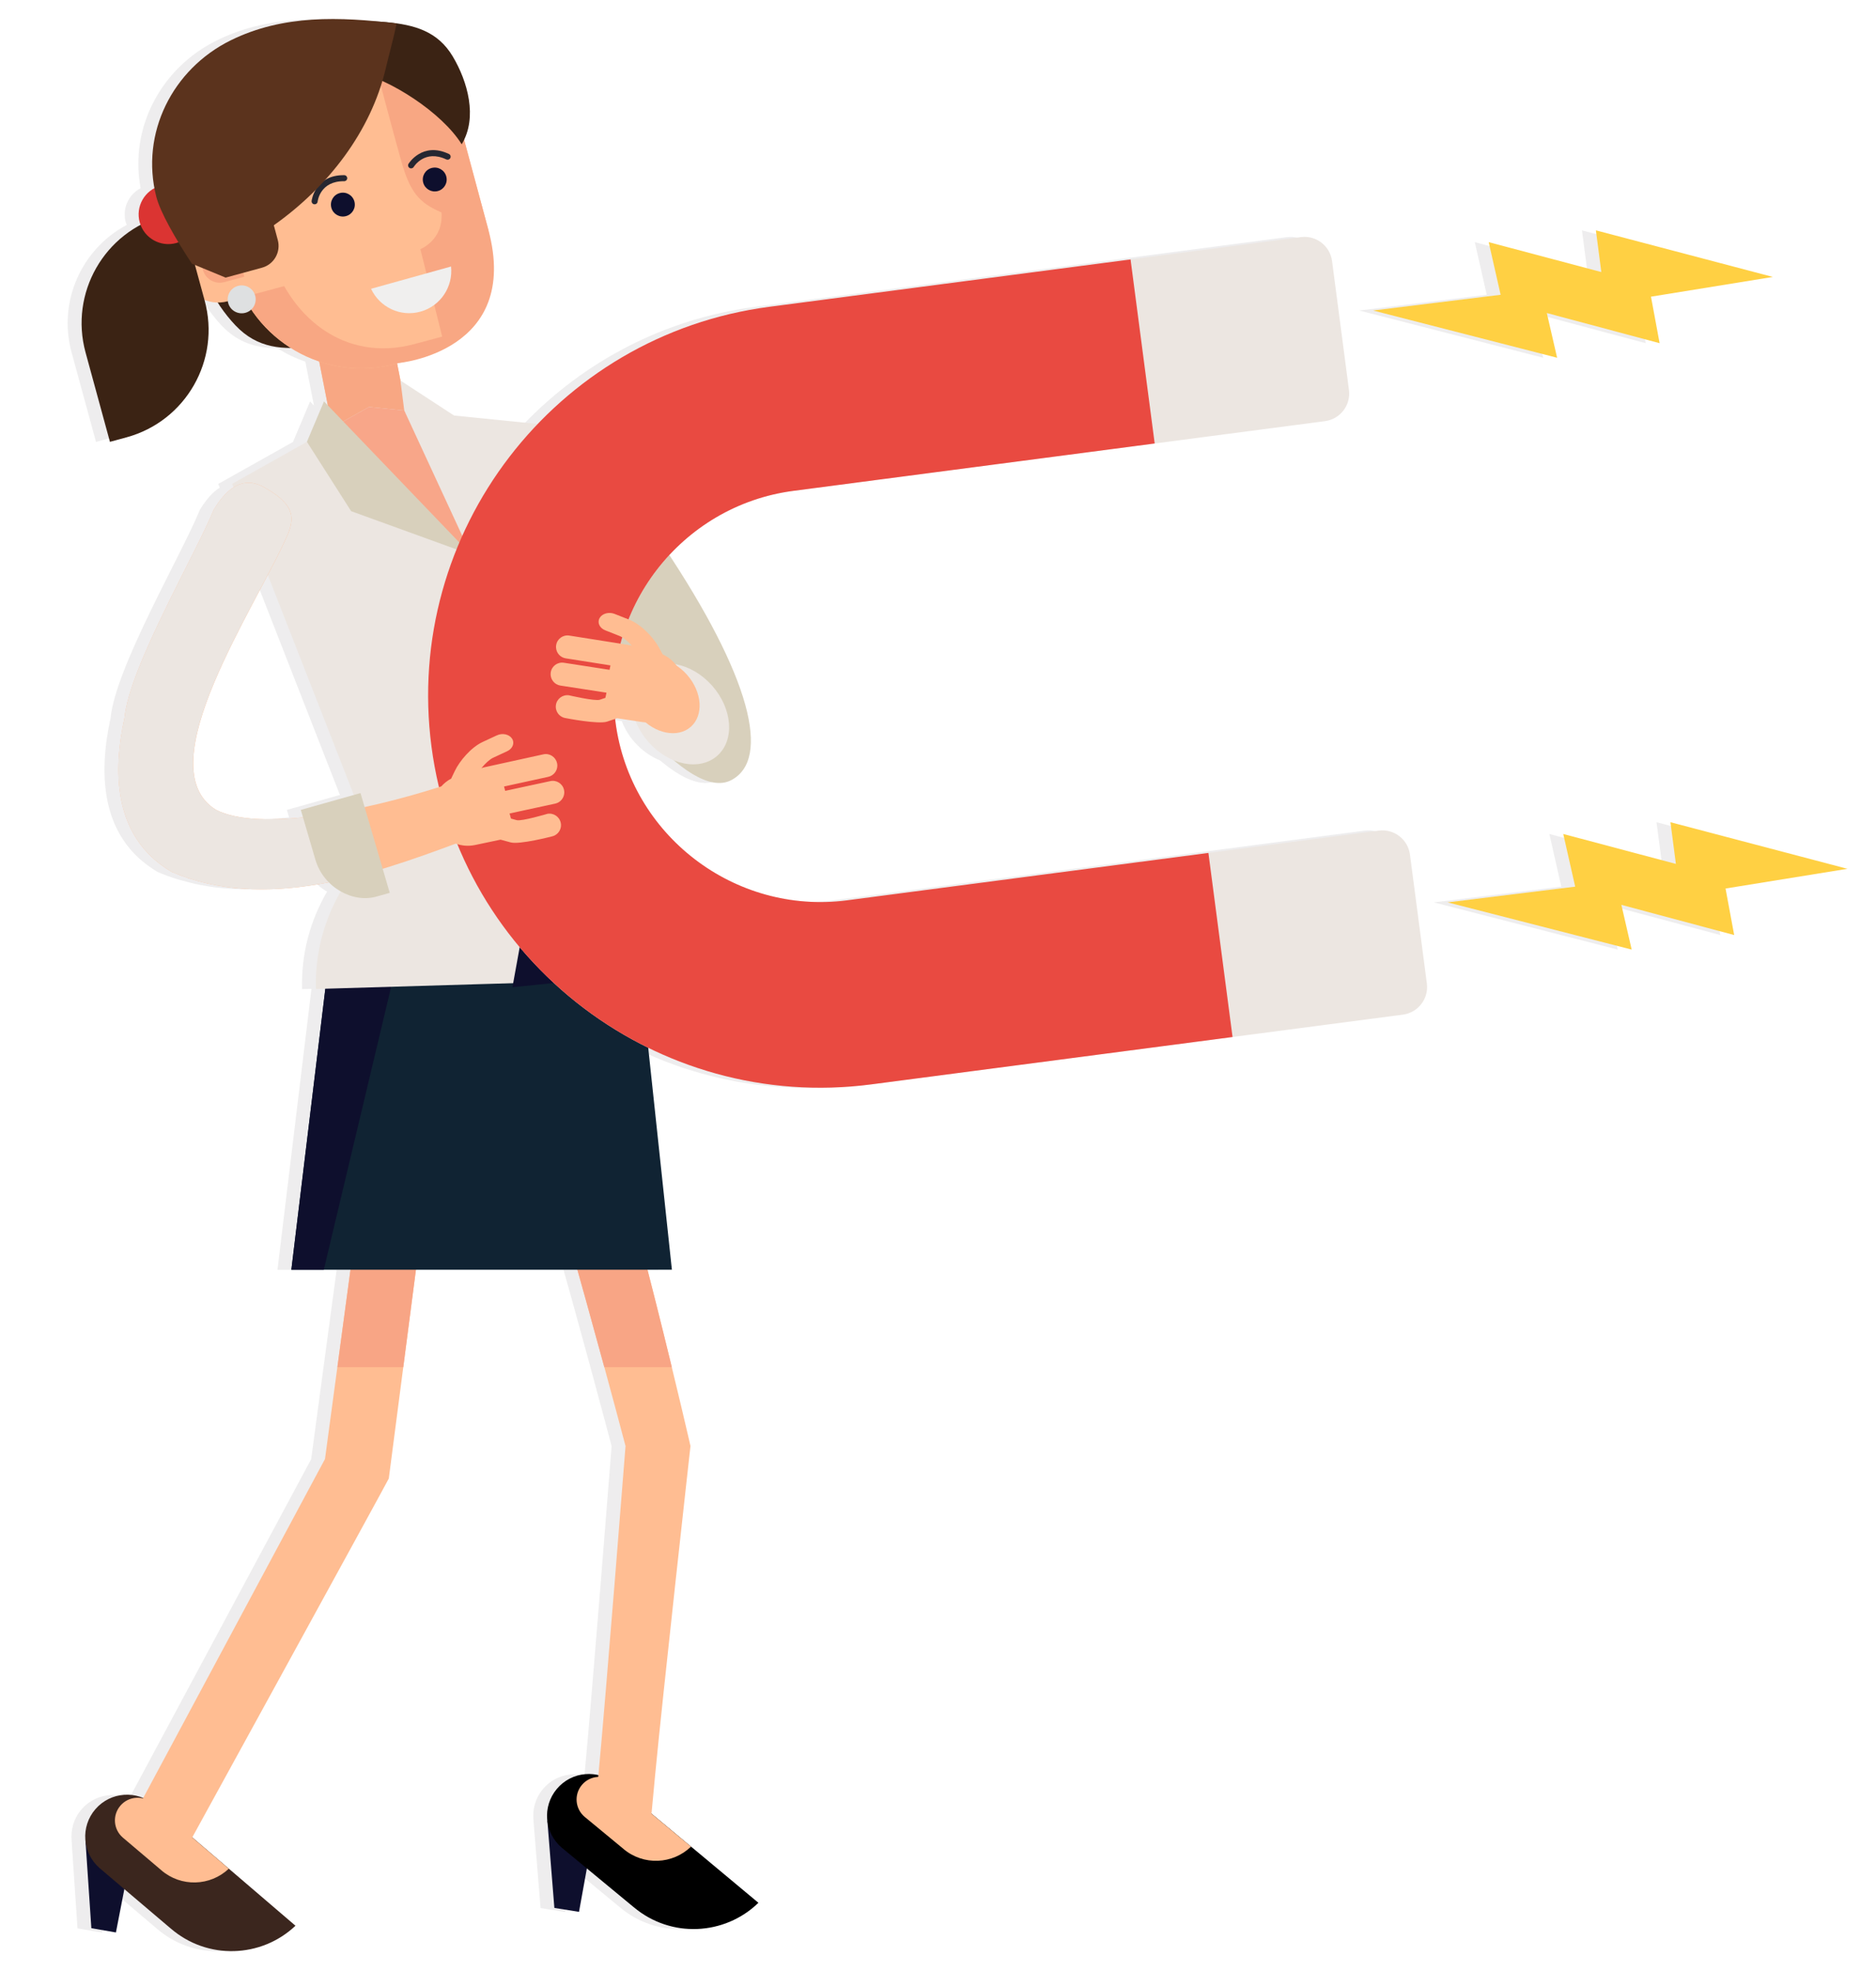 <?xml version="1.0" encoding="UTF-8"?><svg id="b" xmlns="http://www.w3.org/2000/svg" width="552" height="580" viewBox="0 0 552 580"><g opacity=".08"><path d="m410.75,251.5c-.59-4.49-4.7-7.65-9.19-7.06l-156.39,20.51c-2.07.27-4.13.43-6.18.49-14.32.41-27.89-4.31-38.7-12.61-12.35-9.49-21.11-23.66-23.28-40.23-.05-.35-.04-.7-.08-1.05l.51-.17s0,0,0,0l5.51.83c.83,2.14,2.05,4.26,3.74,6.17,2.21,2.51,4.85,4.33,7.54,5.41,6.42,5.42,12.4,8.08,16.78,5.82,11.61-6,5.98-29.44-18.18-66.25,1.35-1.46,2.77-2.85,4.26-4.17,4.38-3.89,9.34-7.16,14.76-9.67,5.42-2.51,11.3-4.25,17.51-5.06l101.59-13.32,4.7-.62h0l50.1-6.57c4.49-.59,7.65-4.7,7.06-9.19l-4.97-37.91c-.59-4.49-4.7-7.65-9.19-7.06l-50.1,6.57h0l-54.31,7.12-50.56,6.63s0,0,0,0l-1.41.18c-27,3.54-50.59,16.22-68.12,34.48l-24.67-2.49h0s-15.74-10.28-15.74-10.28l-.99-5.04c.13-.04.26-.08.4-.12v.02s36.19-3.21,26.41-39.31l-7.14-26.51c3.67-7.72.81-17.54-3.3-24.42-4.42-7.41-11.22-9.31-19.5-10.09-.48-.05-.95-.05-1.43-.08-15.18-1.54-30.31-1.52-44.45,5.47-16.29,8.05-25.7,25.62-22.37,43.47-3.55,1.86-5.47,5.99-4.37,10.02.07.27.2.52.3.78-13.23,7.03-20.34,22.48-16.23,37.54l7.18,26.32,4.89-1.33c17.46-4.76,27.74-22.79,22.98-40.24l-.06-.23c1.23.49,2.55.75,3.92.77,1.57,2.49,3.35,4.8,5.21,6.77,4.83,5.1,10.25,6.64,16.34,6.65,2.61,1.64,5.39,2.99,8.31,3.98l2.54,12.93-1.15-1.2-5.02,11.91h0s-21.99,12.35-21.99,12.35l.43,1.1c-2.02,1.28-3.97,3.42-5.85,6.54-5.22,12.89-24.85,46.4-26.26,61.26-3.35,15.23-3.67,35,13.86,45.31,1.83.79,3.67,1.46,5.53,2.05.6.19,1.22.33,1.82.5,1.26.36,2.53.71,3.81.99.71.16,1.43.27,2.14.4,1.19.22,2.38.43,3.58.58.74.09,1.48.16,2.23.23,1.19.11,2.38.21,3.58.27.73.03,1.45.06,2.18.07,1.24.03,2.47.02,3.71,0,.68-.02,1.36-.03,2.05-.07,1.32-.06,2.63-.16,3.95-.27.6-.05,1.2-.1,1.79-.16,1.47-.16,2.93-.35,4.4-.57.44-.07.88-.12,1.32-.19,1.42-.23,2.83-.49,4.24-.77,1.06,1.06,2.23,2,3.51,2.71-4.9,8.39-7.64,18.18-7.36,28.62,0,.02,0,.05,0,.08l2.76-.08-10,82.69h17.41l-3.86,28.68h0l-3.63,27.03-53.53,99.81c-4.78-2-10.47-.88-14.04,3.25-2.31,2.66-3.23,6.04-2.9,9.29h-.02s1.73,25.73,1.73,25.73l7.23,1.26,2.48-12.75,13.65,11.59c10.73,9.28,26.6,8.75,36.7-.81l-30.36-26.02c14.84-27.04,57.79-105.35,57.82-105.61l7.98-61.45h47.51c.26.93.52,1.87.78,2.78.03.1.06.2.08.3.51,1.84,1.02,3.65,1.52,5.43.04.16.09.31.13.47.44,1.57.86,3.11,1.28,4.63.1.38.21.75.31,1.13.37,1.32.72,2.63,1.07,3.9.08.3.17.6.25.9.88,3.22,1.72,6.28,2.5,9.13h0c3.81,14.02,6.23,23.21,6.23,23.21,0,0-5.73,72.99-7.96,96.59l-.03.3c-4.37-1.02-9.12.35-12.2,4.01-2.27,2.69-3.16,6.08-2.78,9.33h-.02s2.08,25.71,2.08,25.71l7.25,1.16,2.31-12.78,13.8,11.41c10.85,9.13,26.71,8.39,36.68-1.29l-31.47-26.26c0-.09.03-.17.04-.26l1.03-10.98c2.22-23.48,10.41-96.93,10.41-96.93,0,0-2.09-9.16-5.49-23.21h0c-.04-.16-.08-.33-.12-.48-.31-1.26-.62-2.56-.95-3.89-.05-.19-.09-.36-.13-.55-.38-1.57-.78-3.18-1.19-4.83-.07-.29-.15-.6-.22-.89-.32-1.31-.66-2.65-1-4.01-.13-.54-.27-1.08-.41-1.63-.31-1.25-.63-2.51-.95-3.8-.12-.49-.25-.98-.37-1.47-.42-1.68-.86-3.38-1.3-5.11-.03-.12-.06-.24-.09-.36-.14-.54-.28-1.1-.42-1.64h7.18l-6.97-65.33c.37.18.75.35,1.13.53.81.39,1.61.78,2.43,1.15.9.4,1.81.78,2.72,1.16.82.34,1.64.7,2.47,1.02.92.36,1.86.69,2.8,1.03.84.3,1.67.62,2.52.9.94.32,1.9.6,2.85.89.85.26,1.7.54,2.56.78.97.27,1.95.51,2.93.76.86.22,1.72.45,2.59.65,1,.23,2,.42,3.01.62.87.17,1.73.36,2.6.52,1.03.18,2.07.32,3.1.48.86.13,1.72.27,2.58.38,1.06.13,2.13.22,3.2.33.85.08,1.7.18,2.56.25,1.1.08,2.21.12,3.32.17.84.04,1.67.1,2.51.12,1.16.03,2.34,0,3.51,0,.79,0,1.58.01,2.37,0,1.33-.04,2.66-.13,4-.21.64-.04,1.28-.05,1.93-.1,1.98-.16,3.97-.36,5.97-.63l156.39-20.51c4.49-.59,7.65-4.7,7.06-9.19l-4.97-37.91ZM74.7,169.19l25.32,64.76-15.61,4.4s.24.83.64,2.18c-.33.03-.67.08-.99.11-.2.02-.4.03-.6.05-1.25.11-2.49.22-3.7.29-.21.01-.4.01-.6.02-1.18.06-2.36.11-3.49.12-.32,0-.62-.02-.93-.02-1,0-1.99-.01-2.94-.06-.38-.02-.73-.07-1.11-.09-.84-.06-1.7-.11-2.49-.21-.47-.06-.89-.15-1.34-.22-.66-.1-1.34-.19-1.96-.33-.56-.12-1.05-.29-1.58-.43-.46-.13-.95-.23-1.38-.38-.92-.32-1.79-.68-2.58-1.09-17.12-10.69,2.96-45.51,15.33-69.08Z" fill="#231f20"/><polygon points="454.07 105.28 451.04 92.12 484.24 101 481.69 87.31 517.56 81.5 465.48 67.79 467.09 80.06 433.95 71.26 437.46 86.75 399.93 91.38 454.07 105.28" fill="#231f20"/><polygon points="503.63 261.48 539.5 255.68 487.42 241.97 489.03 254.24 455.89 245.43 459.4 260.93 421.87 265.56 476.01 279.45 472.98 266.29 506.18 275.17 503.63 261.48" fill="#231f20"/></g><g><g><g><polygon points="170.37 562.64 163.12 561.48 161.05 535.76 174.08 542.13 170.37 562.64" fill="#0e0f2d"/><path d="m186.48,561.27l-21.14-17.48c-5.2-4.39-5.86-12.15-1.49-17.34,4.37-5.2,12.13-5.87,17.33-1.5l41.98,35.02c-9.97,9.69-25.83,10.43-36.68,1.29Z"/><path d="m183.47,544.13l-11.45-9.46c-2.81-2.37-3.17-6.57-.8-9.39,2.36-2.81,6.57-3.17,9.38-.8l22.73,18.96c-5.4,5.24-13.99,5.64-19.86.7Z" fill="#ffbd92"/></g><path d="m184.79,541.66c-.5.04-1.01.03-1.53-.01-4.98-.46-8.65-4.86-8.19-9.84l1.03-9.66c2.23-23.6,7.96-96.59,7.96-96.59,0,0-17.51-66.63-32.71-114.84-1.51-4.78,1.14-9.86,5.91-11.37,4.76-1.46,12.59,1.14,14.09,5.91,15.96,50.62,31.82,120.29,31.82,120.29,0,0-8.19,73.45-10.41,96.93l-1.03,10.98c-.41,4.46-2.63,7.87-6.95,8.2h0Z" fill="#ffbd92"/></g><g><g><polygon points="34.11 568.7 26.88 567.44 25.15 541.7 38.09 548.24 34.11 568.7" fill="#0e0f2d"/><path d="m50.24,567.54l-20.91-17.76c-5.14-4.45-5.7-12.22-1.26-17.36,4.44-5.14,12.21-5.71,17.35-1.27l41.52,35.57c-10.1,9.56-25.96,10.09-36.7.81Z" fill="#3b261e"/><path d="m47.45,550.37l-11.33-9.61c-2.78-2.41-3.09-6.61-.67-9.4,2.4-2.78,6.61-3.08,9.39-.67l22.48,19.25c-5.47,5.17-14.06,5.46-19.87.44Z" fill="#ffbd92"/></g><path d="m133.15,290.82l-18.75,144.29c-.04.31-62.82,114.71-62.82,114.71l-10.05-19.57,54.1-100.89,19.09-141.96,18.42,3.42Z" fill="#ffbd92"/></g><path d="m177.82,402.34h19.85c-6.01-24.77-16.15-64.8-26.33-97.08-1.5-4.77-9.33-7.37-14.09-5.91-4.77,1.51-7.42,6.59-5.91,11.37,9.56,30.31,20.02,67.89,26.48,91.63Z" fill="#f8a585"/><polygon points="118.66 402.34 133.15 290.82 114.73 287.4 99.28 402.34 118.66 402.34" fill="#f8a585"/><g><polygon points="197.7 373.66 85.73 373.66 98.04 271.84 186.78 271.24 197.7 373.66" fill="#102333"/><polygon points="95.28 373.66 85.73 373.66 98.04 271.84 118.53 275.97 95.28 373.66" fill="#0e0f2d"/></g><path d="m195.34,160.9c25.55,38.25,31.65,62.58,19.78,68.71-12.41,6.41-37.54-26.28-49.82-51.24-12.28-24.96-22.93-40.81-12.31-49.89,11.51-9.84,26.89,9.29,42.34,32.42Z" fill="#d8d0bc"/><ellipse cx="200.19" cy="210.1" rx="12.51" ry="16.42" transform="translate(-88.92 184.89) rotate(-41.4)" fill="#ece6e1"/><g><path d="m98.25,84.42c-11.51-.01-29.91-7-38.3-15.54-2.95,9.51,2.93,20.11,9.33,26.87,6.48,6.85,14.04,7.3,22.85,6.2,4.9-.61,9.51-1.96,13.99-3.96l-7.87-13.58Z" fill="#3b2314"/><g><path d="m101.3,85.87c6.06-1.2,11.95,2.75,13.14,8.82l7.22,36.75c1.19,6.07-2.75,11.95-8.82,13.14-6.06,1.2-11.94-2.75-13.13-8.82l-7.23-36.75c-1.19-6.06,2.75-11.94,8.82-13.13Z" fill="#ffbd92"/><path d="m101.3,85.87c6.06-1.2,11.95,2.75,13.14,8.82l7.22,36.75c1.13,5.74-2.35,11.31-7.85,12.91l-2.19-11.12c-1.19-6.06-7.06-10-13.14-8.81-.32.07-.63.15-.96.24l-5.05-25.65c-1.19-6.06,2.75-11.94,8.82-13.13Z" fill="#f8a783"/><path d="m60.54,31.11L124.9,13.8c4.02,4.63,7.08,10.35,8.83,16.84l9.93,36.89c6.54,32.36-26.4,39.31-26.4,39.31v-.02c-.29.08-.55.17-.83.25-20.76,5.58-42.12-6.72-47.71-27.48l-7.89-29.33c-1.75-6.49-1.75-13.04-.29-19.15Z" fill="#ffbd92"/><path d="m60.58,31.1l9.35-2.52c-.56,4.77-.26,9.71,1.06,14.61l7.89,29.34c5.58,20.77,22.37,34.3,43.12,28.71.3-.07.55-.15.85-.25v.02s7.26-1.95,7.26-1.95l-6.42-25.74s6.82-2.63,6.22-10.79c-6.73-2.94-9.28-5.94-11.97-15.57-2.07-7.27-7.86-29.19-7.86-29.19l14.83-3.98c4.02,4.63,7.08,10.35,8.83,16.84l9.93,36.89c9.78,36.1-26.4,39.31-26.4,39.31v-.02c-.29.08-.55.17-.83.25-20.76,5.58-42.12-6.72-47.71-27.48l-7.89-29.33c-1.75-6.5-1.71-13.05-.25-19.16Z" fill="#f8a783"/><path d="m109.18,84.99c2.53,5.41,8.62,8.38,14.56,6.72,5.93-1.66,9.61-7.35,8.98-13.28l-23.55,6.56Z" fill="#f0efee"/><path d="m61.37,67.68c-5.8,1.56-9.23,7.52-7.68,13.32,1.56,5.79,7.52,9.22,13.32,7.66l17.07-4.59-6.27-20.8-16.44,4.41Z" fill="#ffbd92"/><path d="m59.69,79.38c.74,2.76,3.57,4.39,6.32,3.64l5.87-1.58-2.69-9.96-5.86,1.58c-2.74.75-4.38,3.57-3.64,6.32Z" fill="#f8a783"/><path d="m75.08,86.99c.61,2.19-.66,4.46-2.86,5.06-2.18.61-4.46-.66-5.07-2.85-.61-2.19.67-4.46,2.86-5.06,2.19-.61,4.46.66,5.07,2.85Z" fill="#dee0e1"/><path d="m60.1,63.27l1.06,3.96c6.12-.74,11.69-.76,14.66,11.35,3.57-.96,5.69-4.64,4.72-8.22l-1.26-4.67c-.28-3.18.88-6.26,3.02-8.47l-22.21,6.06Z" fill="#262731"/><path d="m104.28,59.29c.51,1.87-.59,3.8-2.47,4.31-1.87.51-3.8-.59-4.31-2.46-.51-1.88.59-3.81,2.46-4.32,1.88-.51,3.8.59,4.32,2.47Z" fill="#0e0f2d"/><path d="m131.31,51.91c.51,1.87-.59,3.8-2.47,4.31-1.87.51-3.8-.6-4.31-2.46-.51-1.88.58-3.81,2.46-4.32,1.89-.51,3.81.59,4.32,2.47Z" fill="#0e0f2d"/><path d="m92.81,60.09c-.11.03-.22.04-.33.03-.49-.05-.84-.49-.79-.98,0-.07.95-7.71,9.6-7.59.49,0,.88.41.88.9,0,.49-.41.88-.9.88-7.06-.09-7.78,5.76-7.81,6.01-.04.37-.31.67-.65.76Z" fill="#262731"/><path d="m131.94,46.97c-.2.05-.42.04-.61-.05-6.34-3-9.47,2-9.6,2.21-.26.42-.8.55-1.22.3-.42-.25-.56-.8-.31-1.22.04-.07,4.07-6.61,11.89-2.9.44.21.63.74.42,1.18-.12.24-.33.41-.57.48Z" fill="#262731"/></g><path d="m172.23,164.6l-7.72-11.48-4.8-28.2-51.12-5.16-40.28,22.62,44.74,114.43,73.73-3.32-13.78-49.3-1.42-8.87c6.47-8.83,7.11-21.11.64-30.72Z" fill="#ece6e1"/><polygon points="94.59 127.62 138.58 163.22 127.23 121.64 108.59 119.75 94.59 127.62" fill="#f8a689"/><path d="m25.17,103.71l7.18,26.32,4.89-1.33c17.46-4.76,27.74-22.79,22.98-40.25l-7.18-26.31-4.88,1.33c-17.46,4.76-27.75,22.78-22.99,40.24Z" fill="#3b2314"/><path d="m47.23,54.67c-4.65,1.27-7.4,6.07-6.13,10.73,1.27,4.65,6.07,7.4,10.73,6.13,4.66-1.27,7.4-6.08,6.13-10.73-1.27-4.66-6.08-7.4-10.73-6.13Z" fill="#db3432"/><path d="m104.28,20.95c10.5,2.3,25.78,12.21,31.57,21.51,4.78-7.89,1.73-18.54-2.63-25.85-4.42-7.41-11.22-9.31-19.5-10.09-4.6-.44-9.12-.16-13.65.74l4.22,13.7Z" fill="#3b2314"/><path d="m56.47,77.61c-4.8-7.29-9.31-15.1-10.49-19.75-4.75-18.68,4.81-37.53,21.85-45.96,15.52-7.67,32.23-6.97,48.88-5-.94,4.52-2.18,8.88-3.24,13.37-4.31,18.25-16.78,34.63-32.9,46.02l1.17,4.35c.96,3.55-1.14,7.2-4.68,8.15l-10.67,2.91-9.93-4.1Z" fill="#5b331d"/><path d="m145.25,235.57c16.64-.49,31.74,6.61,41.98,18.17l1.02,34.49-95.29,2.82v-.08c-.8-29.76,22.58-54.52,52.29-55.4Z" fill="#ece6e1"/><polygon points="138.58 163.22 103.32 150.43 90.31 130.02 95.33 118.12 138.58 163.22" fill="#d8d0bc"/><path d="m143.11,169.17c.41,1.5-.47,3.05-1.97,3.46-1.5.41-3.04-.48-3.45-1.98-.41-1.49.47-3.04,1.97-3.45,1.5-.41,3.04.47,3.45,1.97Z" fill="#929497"/><path d="m150.99,198.04c.41,1.5-.47,3.05-1.97,3.46-1.5.41-3.04-.48-3.45-1.98-.41-1.5.47-3.04,1.97-3.45,1.5-.41,3.04.47,3.45,1.97Z" fill="#929497"/><polygon points="138.58 163.22 133.58 122.27 117.82 111.98 118.95 120.8 138.58 163.22" fill="#ece6e1"/><polygon points="164.1 289.17 150.78 290.53 162.32 226.9 164.1 289.17" fill="#0e0f2d"/></g><g><path d="m405.66,244.44l-156.39,20.51c-33.14,4.35-63.81-19.21-68.15-52.35h0c-4.35-33.14,19.21-63.81,52.35-68.15l156.39-20.51c4.49-.59,7.65-4.7,7.06-9.19l-4.97-37.91c-.59-4.49-4.7-7.65-9.19-7.06l-154.97,20.32c-61.78,8.1-107.16,63.32-101.3,125.36,6.17,65.32,65.4,112.11,129.9,103.65l156.39-20.51c4.49-.59,7.65-4.7,7.06-9.19l-4.97-37.91c-.59-4.49-4.7-7.65-9.19-7.06Z" fill="#ece6e1"/><path d="m355.56,251.01l-106.29,13.94c-33.14,4.35-63.81-19.21-68.15-52.35h0c-4.35-33.14,19.21-63.81,52.35-68.15l106.29-13.94-7.1-54.16-106.29,13.94c-63.09,8.27-107.68,66.33-99.41,129.42,8.27,63.09,66.33,107.68,129.42,99.41l106.29-13.94-7.1-54.16Z" fill="#e94a41"/></g><path d="m161,239.52s-7.51,2.23-8.97,1.84l-1.68-.46c-.13-.48-.26-.98-.41-1.5l13.45-2.91c1.57-.36,2.63-1.74,2.65-3.28,0-.26-.03-.52-.09-.78-.41-1.83-2.23-2.97-4.06-2.55l-13.24,2.86c-.1-.42-.21-.85-.34-1.28l12.99-2.84c1.58-.34,2.68-1.74,2.69-3.29,0-.24-.02-.48-.08-.73-.39-1.83-2.18-3.01-4.02-2.61l-17.77,3.9c-.17.05-.32.12-.48.19,1.15-1.43,2.5-2.64,3.41-3.06l4.17-1.94c1.4-.65,2.07-1.95,1.72-3.13-.06-.2-.15-.4-.28-.59-.83-1.28-2.83-1.72-4.47-.95l-4.17,1.94c-3.44,1.6-6.79,5.6-8.2,8.55l-1.07,2.24c-1.12.59-2.09,1.37-2.91,2.29-23.07,7.4-53.65,13.45-66.36,6.84-20.38-12.72,11.94-59.62,21.24-81.07,2.25-5.49,1.38-9.26-7.55-14.11-5.27-2.58-9.92-.28-14.27,6.91-5.22,12.89-24.85,46.4-26.26,61.26-3.35,15.23-3.67,35,13.86,45.31,27.54,11.86,59.18.77,83.6-8.3,1.77.64,3.74.82,5.72.4l7.46-1.57s0,0,0,0l2.98.81c2.63.71,12.09-1.75,12.09-1.75,1.35-.27,2.35-1.32,2.64-2.59.1-.45.11-.93.01-1.41-.37-1.83-2.16-3.02-4-2.65Z" fill="#ffbd92"/><ellipse cx="195.19" cy="204.74" rx="9.3" ry="12.2" transform="translate(-86.62 180.25) rotate(-41.4)" fill="#ffbd92"/><path d="m201.03,203.69c.72-4.74-1.88-9.21-6.03-11.11l-1.2-2.18c-1.58-2.86-5.17-6.66-8.69-8.05l-4.28-1.69c-1.68-.66-3.65-.11-4.4,1.22-.12.2-.19.4-.24.6-.28,1.19.47,2.45,1.9,3.02l4.28,1.69c.93.37,2.35,1.5,3.58,2.85-.16-.06-.32-.12-.49-.16l-17.97-2.84c-1.86-.28-3.58.99-3.85,2.85-.04.25-.05.49-.03.73.1,1.56,1.28,2.89,2.88,3.13l13.13,2.07c-.11.44-.19.87-.27,1.3l-13.39-2.07c-1.85-.31-3.6.94-3.9,2.79-.04.27-.05.53-.04.79.11,1.53,1.25,2.85,2.83,3.12l13.6,2.1c-.11.53-.22,1.04-.32,1.52l-1.65.56c-1.44.47-9.07-1.31-9.07-1.31-1.86-.26-3.58,1.03-3.84,2.88-.07.49-.03.97.1,1.41.36,1.25,1.42,2.23,2.79,2.43,0,0,9.58,1.89,12.17,1.03l2.93-.99s0,0,0,0l7.54,1.13c5.72.86,11.07-3.08,11.93-8.81Z" fill="#ffbd92"/><path d="m92.58,240.13c-12.04,1.59-22.79,1.43-29.12-1.86-20.38-12.72,11.94-59.62,21.24-81.07,2.25-5.49,1.38-9.26-7.55-14.11-5.27-2.58-9.92-.28-14.27,6.91-5.22,12.89-24.85,46.4-26.26,61.26-3.35,15.23-3.67,35,13.86,45.31,15.29,6.59,31.84,6.09,47.72,2.8l-5.63-19.24Z" fill="#ece6e1"/><path d="m106.08,233.39l-17.57,4.95s1.93,6.57,4.3,14.68c2.38,8.11,10.97,12.84,18.01,10.82l3.86-1.09-8.6-29.36Z" fill="#d8d0bc"/><polygon points="521.65 81.5 469.58 67.79 471.18 80.06 438.04 71.26 441.55 86.75 404.03 91.38 458.17 105.28 455.14 92.12 488.33 101 485.79 87.31 521.65 81.5" fill="#ffd043"/><polygon points="543.59 255.68 491.52 241.97 493.12 254.24 459.98 245.43 463.49 260.93 425.97 265.56 480.11 279.45 477.08 266.29 510.27 275.17 507.73 261.48 543.59 255.68" fill="#ffd043"/></g></svg>